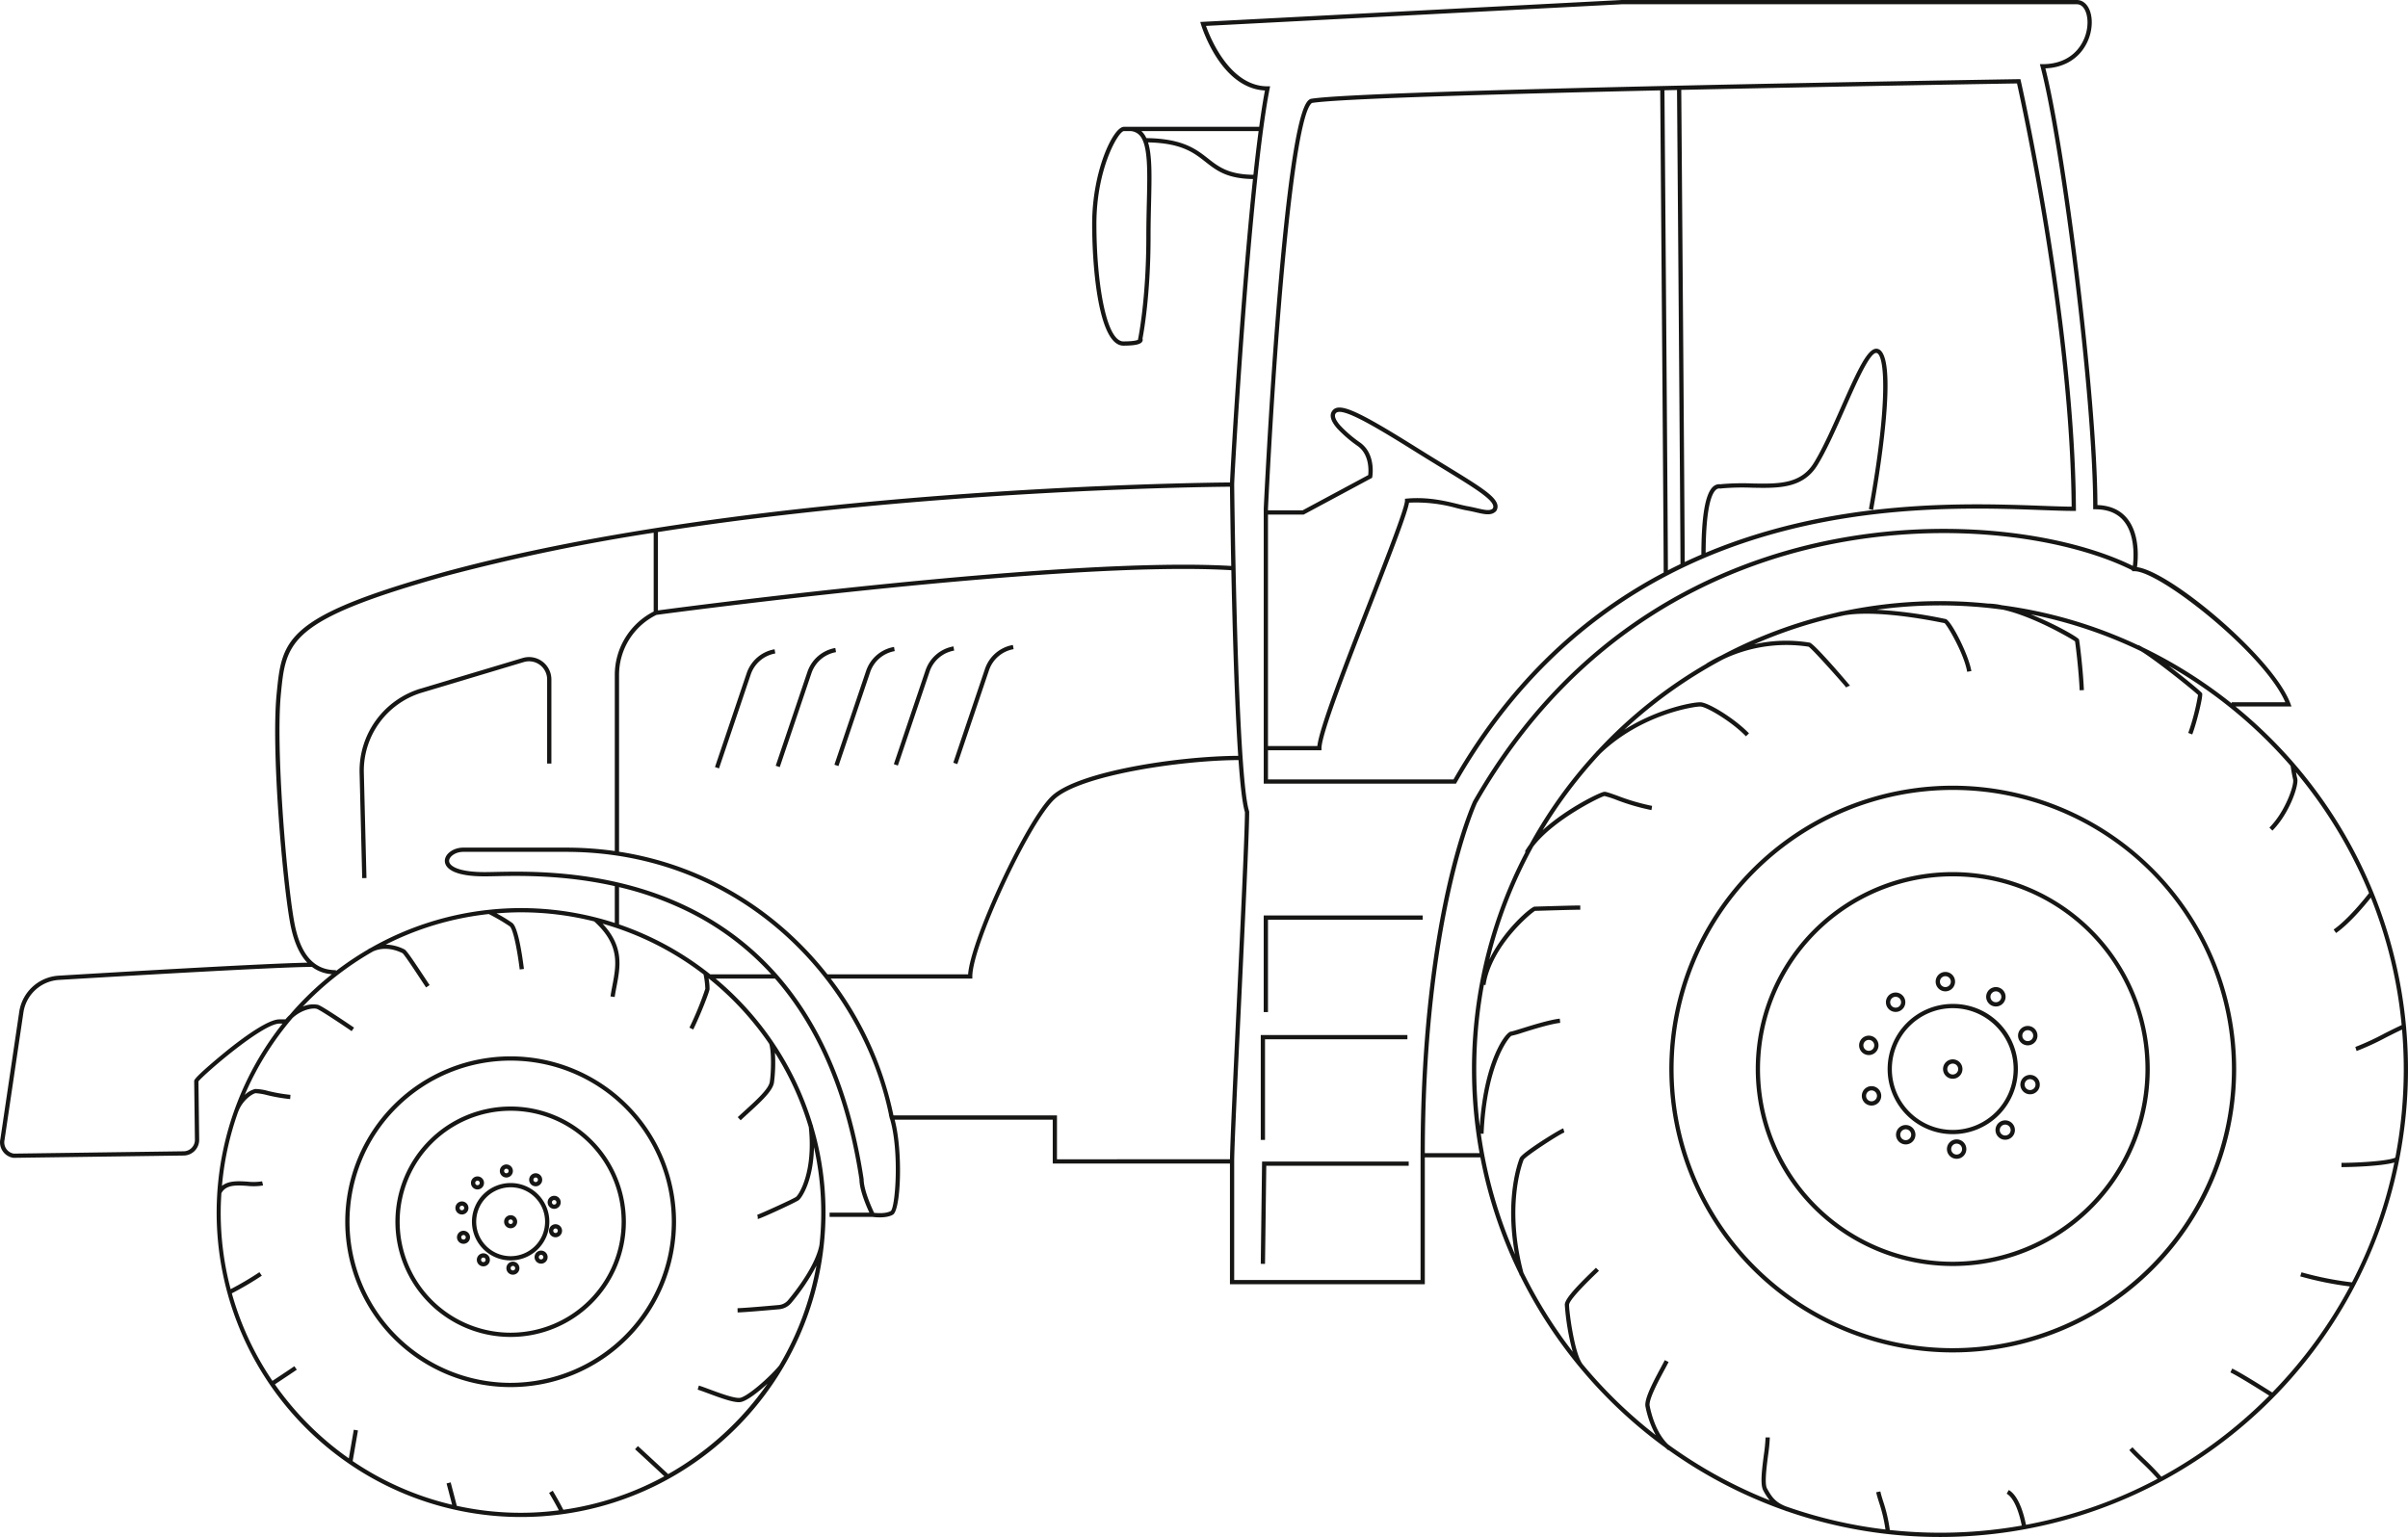 <svg xmlns="http://www.w3.org/2000/svg" width="880" height="561.784" viewBox="0 0 880 561.784">
  <g id="Gruppe_5571" data-name="Gruppe 5571" transform="translate(-50.366 -64.197)">
    <path id="Pfad_1849" data-name="Pfad 1849" d="M417.917,339.935c60.207-105.249,167.846-101.311,213.809-99.623,4.6.169,8.584.314,11.759.314h.784l-.006-.782c-.476-69.739-19.954-155.57-20.152-156.428l-.141-.614-.628.011c-9.789.155-239.941,3.874-258.7,7.2l-.258.093c-1.6.941-6.479,3.8-12.337,77.3-2.879,36.142-4.583,72.045-4.6,72.4l0,100.514h70.252Zm77.239-77.607c-.056-20.149-1.177-164.112-1.265-175.455q2.295-.051,4.589-.1c.106,13.455,1.242,157.031,1.265,173.272Q497.445,261.148,495.155,262.328ZM642.7,239.068c-3.011-.02-6.7-.155-10.918-.309-27.042-.995-75.3-2.752-122.842,17.155.1-16.32,2.1-21.551,3.79-23.015a1.722,1.722,0,0,1,1.455-.465,2.438,2.438,0,0,0,.766-.057,88.231,88.231,0,0,1,10.868-.238c9.606.2,18.673.372,23.978-8.227,3.325-5.387,6.764-13.153,10.089-20.665,4.11-9.292,9.161-20.841,11.535-20.345,2.807.623,4.527,16.667-2.818,57.06l1.53.278c1.729-9.5,9.929-57.012,1.624-58.857-3.381-.732-7.067,7.168-13.292,21.234-3.305,7.463-6.722,15.182-9.991,20.478-4.839,7.84-13.079,7.669-22.624,7.49a89.122,89.122,0,0,0-11.061.246c-.086.009-.171.022-.386.064a3.3,3.3,0,0,0-2.694.83c-2.871,2.492-4.287,10.632-4.331,24.845q-3.045,1.306-6.083,2.741c-.053-19.4-1.161-159.446-1.264-172.575,58.9-1.309,116.017-2.249,122.7-2.357C624.483,92.212,642.113,172.755,642.7,239.068ZM382.682,215.643a45.3,45.3,0,0,1-7.218-6.184c-1.237-1.413-2.543-3.331-1.733-4.463,1.75-2.456,11.832,3.157,28.644,13.685,3.947,2.472,7.533,4.665,10.734,6.622,10.629,6.5,17.651,10.8,18.2,13.436a1.327,1.327,0,0,1-.16,1c-1,1-3.111.513-5.785-.106-1.026-.238-2.13-.494-3.3-.7-1.037-.18-2.254-.477-3.663-.821-4.626-1.127-10.967-2.674-18.631-2l-.71.062v.712c0,2.537-6.736,19.857-13.251,36.6-8.867,22.795-18.024,46.334-18.765,53.068H349V241.971h13.029l25.024-13.444.065-.373C387.172,227.813,388.483,219.786,382.682,215.643ZM349,338.772V328.117h19.555v-.777c0-5.186,9.938-30.738,18.709-53.283,7.7-19.79,12.626-32.577,13.282-36.442a54.686,54.686,0,0,1,17.493,2.015c1.435.35,2.675.653,3.762.841,1.143.2,2.218.448,3.218.679,3.139.726,5.62,1.3,7.322-.412a2.889,2.889,0,0,0,.494-2.318c-.687-3.3-6.778-7.02-18.911-14.443-3.2-1.954-6.778-4.146-10.719-6.613-22.078-13.823-28.394-16.553-30.738-13.273-1.124,1.573-.507,3.725,1.831,6.392a46.978,46.978,0,0,0,7.482,6.427c4.357,3.111,4.019,9.083,3.851,10.616l-23.995,12.89H349v-.549c2.691-57.146,9.175-143.463,16.063-148.349,9.421-1.575,68.179-3.268,127.275-4.609.09,11.664,1.242,159.6,1.267,176.236-28.292,14.913-55.476,38.5-76.81,75.626Z" transform="translate(164.748 10.318)" fill="#161615"/>
    <path id="Pfad_1850" data-name="Pfad 1850" d="M405.538,279.447h-58.1v35.318H349V281h56.541Z" transform="translate(164.749 119.371)" fill="#161615"/>
    <path id="Pfad_1851" data-name="Pfad 1851" d="M348.3,309.109h52.037v-1.555H346.747v38.334H348.3Z" transform="translate(164.363 134.958)" fill="#161615"/>
    <path id="Pfad_1852" data-name="Pfad 1852" d="M346.747,374.685l1.555.021.46-35.851h52.048V337.3H347.228Z" transform="translate(164.363 151.454)" fill="#161615"/>
    <path id="Pfad_1853" data-name="Pfad 1853" d="M230.031,225.6l-11.586,34.3,1.474.5L231.5,226.1a11.591,11.591,0,0,1,8.988-7.714l-.266-1.53A13.136,13.136,0,0,0,230.031,225.6Z" transform="translate(93.211 84.66)" fill="#161615"/>
    <path id="Pfad_1854" data-name="Pfad 1854" d="M254.5,216.551a13.141,13.141,0,0,0-10.195,8.746l-11.585,34.3,1.472.5,11.586-34.306a11.591,11.591,0,0,1,8.988-7.714Z" transform="translate(101.129 84.49)" fill="#161615"/>
    <path id="Pfad_1855" data-name="Pfad 1855" d="M268.3,216.307a13.136,13.136,0,0,0-10.193,8.746l-11.586,34.3,1.472.5,11.586-34.306a11.588,11.588,0,0,1,8.988-7.714Z" transform="translate(108.781 84.355)" fill="#161615"/>
    <path id="Pfad_1856" data-name="Pfad 1856" d="M282.271,216.181a13.143,13.143,0,0,0-10.195,8.746l-11.585,34.3,1.472.5,11.586-34.306a11.591,11.591,0,0,1,8.989-7.714Z" transform="translate(116.529 84.285)" fill="#161615"/>
    <path id="Pfad_1857" data-name="Pfad 1857" d="M296.511,217.376l-.267-1.53a13.141,13.141,0,0,0-10.195,8.746l-11.585,34.3,1.472.5,11.585-34.306A11.593,11.593,0,0,1,296.511,217.376Z" transform="translate(124.277 84.099)" fill="#161615"/>
    <path id="Pfad_1858" data-name="Pfad 1858" d="M546.37,248.929A103.574,103.574,0,1,0,649.944,352.5,103.693,103.693,0,0,0,546.37,248.929Zm0,205.594A102.02,102.02,0,1,1,648.389,352.5,102.135,102.135,0,0,1,546.37,454.523Z" transform="translate(217.628 102.446)" fill="#161615"/>
    <path id="Pfad_1859" data-name="Pfad 1859" d="M535.1,269.246a71.99,71.99,0,1,0,71.989,71.99A72.074,72.074,0,0,0,535.1,269.246Zm0,142.425a70.435,70.435,0,1,1,70.434-70.434A70.514,70.514,0,0,1,535.1,411.671Z" transform="translate(228.895 113.713)" fill="#161615"/>
    <path id="Pfad_1860" data-name="Pfad 1860" d="M517.912,300.242a23.8,23.8,0,1,0,23.8,23.805A23.64,23.64,0,0,0,517.912,300.242Zm0,46.054a22.25,22.25,0,1,1,22.247-22.249A22.273,22.273,0,0,1,517.912,346.3Z" transform="translate(246.085 130.902)" fill="#161615"/>
    <path id="Pfad_1861" data-name="Pfad 1861" d="M508.952,299.812a3.546,3.546,0,1,0-3.548-3.546A3.55,3.55,0,0,0,508.952,299.812Zm0-5.537a1.991,1.991,0,1,1-1.993,1.991A1.994,1.994,0,0,1,508.952,294.275Z" transform="translate(252.349 126.731)" fill="#161615"/>
    <path id="Pfad_1862" data-name="Pfad 1862" d="M497.257,304.654a3.546,3.546,0,1,0-3.546-3.546A3.549,3.549,0,0,0,497.257,304.654Zm0-5.537a1.991,1.991,0,1,1-1.991,1.991A1.994,1.994,0,0,1,497.257,299.117Z" transform="translate(245.864 129.416)" fill="#161615"/>
    <path id="Pfad_1863" data-name="Pfad 1863" d="M490.954,314.794a3.547,3.547,0,1,0-3.548-3.546A3.552,3.552,0,0,0,490.954,314.794Zm0-5.539a1.992,1.992,0,1,1-1.993,1.993A2,2,0,0,1,490.954,309.256Z" transform="translate(242.368 135.039)" fill="#161615"/>
    <path id="Pfad_1864" data-name="Pfad 1864" d="M491.593,319.576a3.548,3.548,0,1,0,3.546,3.549A3.551,3.551,0,0,0,491.593,319.576Zm0,5.54a1.993,1.993,0,1,1,1.991-1.991A1.994,1.994,0,0,1,491.593,325.116Z" transform="translate(242.723 141.624)" fill="#161615"/>
    <path id="Pfad_1865" data-name="Pfad 1865" d="M499.632,328.712a3.547,3.547,0,1,0,3.546,3.546A3.55,3.55,0,0,0,499.632,328.712Zm0,5.539a1.992,1.992,0,1,1,1.991-1.993A2,2,0,0,1,499.632,334.251Z" transform="translate(247.181 146.691)" fill="#161615"/>
    <path id="Pfad_1866" data-name="Pfad 1866" d="M511.6,332.092a3.547,3.547,0,1,0,3.546,3.546A3.549,3.549,0,0,0,511.6,332.092Zm0,5.539a1.992,1.992,0,1,1,1.991-1.993A2,2,0,0,1,511.6,337.631Z" transform="translate(253.818 148.565)" fill="#161615"/>
    <path id="Pfad_1867" data-name="Pfad 1867" d="M523.018,327.615a3.547,3.547,0,1,0,3.546,3.547A3.551,3.551,0,0,0,523.018,327.615Zm0,5.539a1.992,1.992,0,1,1,1.991-1.991A1.994,1.994,0,0,1,523.018,333.154Z" transform="translate(260.15 146.083)" fill="#161615"/>
    <path id="Pfad_1868" data-name="Pfad 1868" d="M528.865,316.928a3.546,3.546,0,1,0,3.546,3.546A3.551,3.551,0,0,0,528.865,316.928Zm0,5.537a1.991,1.991,0,1,1,1.991-1.991A2,2,0,0,1,528.865,322.465Z" transform="translate(263.392 140.156)" fill="#161615"/>
    <path id="Pfad_1869" data-name="Pfad 1869" d="M528.317,312.51a3.547,3.547,0,1,0-3.546-3.548A3.551,3.551,0,0,0,528.317,312.51Zm0-5.539a1.992,1.992,0,1,1-1.991,1.991A1.994,1.994,0,0,1,528.317,306.972Z" transform="translate(263.089 133.772)" fill="#161615"/>
    <path id="Pfad_1870" data-name="Pfad 1870" d="M520.827,303.375a3.547,3.547,0,1,0-3.548-3.546A3.55,3.55,0,0,0,520.827,303.375Zm0-5.539a1.992,1.992,0,1,1-1.993,1.993A2,2,0,0,1,520.827,297.837Z" transform="translate(258.934 128.706)" fill="#161615"/>
    <path id="Pfad_1871" data-name="Pfad 1871" d="M510.686,313.274a3.546,3.546,0,1,0,3.546,3.546A3.549,3.549,0,0,0,510.686,313.274Zm0,5.537a1.991,1.991,0,1,1,1.991-1.991A1.994,1.994,0,0,1,510.686,318.811Z" transform="translate(253.312 138.13)" fill="#161615"/>
    <path id="Pfad_1872" data-name="Pfad 1872" d="M191.972,312.569a60.445,60.445,0,1,0,60.446,60.445A60.514,60.514,0,0,0,191.972,312.569Zm0,119.335a58.89,58.89,0,1,1,58.892-58.89A58.959,58.959,0,0,1,191.972,431.9Z" transform="translate(45.009 137.739)" fill="#161615"/>
    <path id="Pfad_1873" data-name="Pfad 1873" d="M185.432,324.362a42.112,42.112,0,1,0,42.112,42.112A42.159,42.159,0,0,0,185.432,324.362Zm0,82.669a40.557,40.557,0,1,1,40.557-40.557A40.6,40.6,0,0,1,185.432,407.031Z" transform="translate(51.549 144.279)" fill="#161615"/>
    <path id="Pfad_1874" data-name="Pfad 1874" d="M175.454,370.638A14.142,14.142,0,1,0,161.312,356.5,14.158,14.158,0,0,0,175.454,370.638Zm0-26.729A12.587,12.587,0,1,1,162.867,356.5,12.6,12.6,0,0,1,175.454,343.909Z" transform="translate(61.527 154.256)" fill="#161615"/>
    <path id="Pfad_1875" data-name="Pfad 1875" d="M170.251,342.756a2.385,2.385,0,1,0-2.383-2.385A2.388,2.388,0,0,0,170.251,342.756Zm0-3.215a.83.83,0,1,1-.829.83A.831.831,0,0,1,170.251,339.542Z" transform="translate(65.163 151.835)" fill="#161615"/>
    <path id="Pfad_1876" data-name="Pfad 1876" d="M163.464,345.565a2.384,2.384,0,1,0-2.383-2.383A2.386,2.386,0,0,0,163.464,345.565Zm0-3.213a.829.829,0,1,1-.829.83A.83.83,0,0,1,163.464,342.352Z" transform="translate(61.399 153.393)" fill="#161615"/>
    <path id="Pfad_1877" data-name="Pfad 1877" d="M159.807,351.451a2.384,2.384,0,1,0-2.385-2.385A2.387,2.387,0,0,0,159.807,351.451Zm0-3.213a.829.829,0,1,1-.83.829A.831.831,0,0,1,159.807,348.238Z" transform="translate(59.37 156.657)" fill="#161615"/>
    <path id="Pfad_1878" data-name="Pfad 1878" d="M160.178,353.575a2.385,2.385,0,1,0,2.385,2.386A2.388,2.388,0,0,0,160.178,353.575Zm0,3.216a.831.831,0,1,1,.83-.83A.831.831,0,0,1,160.178,356.791Z" transform="translate(59.576 160.479)" fill="#161615"/>
    <path id="Pfad_1879" data-name="Pfad 1879" d="M164.844,358.878a2.385,2.385,0,1,0,2.385,2.385A2.388,2.388,0,0,0,164.844,358.878Zm0,3.215a.83.83,0,1,1,.83-.83A.832.832,0,0,1,164.844,362.093Z" transform="translate(62.163 163.42)" fill="#161615"/>
    <path id="Pfad_1880" data-name="Pfad 1880" d="M171.79,360.84a2.384,2.384,0,1,0,2.385,2.385A2.388,2.388,0,0,0,171.79,360.84Zm0,3.213a.829.829,0,1,1,.83-.829A.831.831,0,0,1,171.79,364.053Z" transform="translate(66.015 164.508)" fill="#161615"/>
    <path id="Pfad_1881" data-name="Pfad 1881" d="M178.418,358.241a2.385,2.385,0,1,0,2.385,2.386A2.388,2.388,0,0,0,178.418,358.241Zm0,3.216a.831.831,0,1,1,.83-.83A.831.831,0,0,1,178.418,361.457Z" transform="translate(69.691 163.067)" fill="#161615"/>
    <path id="Pfad_1882" data-name="Pfad 1882" d="M181.812,352.038a2.385,2.385,0,1,0,2.385,2.385A2.387,2.387,0,0,0,181.812,352.038Zm0,3.215a.83.83,0,1,1,.83-.83A.832.832,0,0,1,181.812,355.253Z" transform="translate(71.573 159.627)" fill="#161615"/>
    <path id="Pfad_1883" data-name="Pfad 1883" d="M181.494,350.126a2.385,2.385,0,1,0-2.385-2.385A2.387,2.387,0,0,0,181.494,350.126Zm0-3.215a.83.83,0,1,1-.83.83A.831.831,0,0,1,181.494,346.912Z" transform="translate(71.397 155.922)" fill="#161615"/>
    <path id="Pfad_1884" data-name="Pfad 1884" d="M177.144,344.823a2.384,2.384,0,1,0-2.383-2.385A2.387,2.387,0,0,0,177.144,344.823Zm0-3.213a.829.829,0,1,1-.829.829A.831.831,0,0,1,177.144,341.61Z" transform="translate(68.985 152.981)" fill="#161615"/>
    <path id="Pfad_1885" data-name="Pfad 1885" d="M171.26,354.686a2.385,2.385,0,1,0-2.385-2.385A2.387,2.387,0,0,0,171.26,354.686Zm0-3.215a.83.83,0,1,1-.83.83A.83.83,0,0,1,171.26,351.472Z" transform="translate(65.721 158.451)" fill="#161615"/>
    <path id="Pfad_1886" data-name="Pfad 1886" d="M137.416,299.456l-.958-38.525A29.808,29.808,0,0,1,157.644,231.7l37.271-11.182a6.622,6.622,0,0,1,8.525,6.343v30.757h1.555V226.866a8.175,8.175,0,0,0-10.526-7.83L157.2,230.217A31.361,31.361,0,0,0,134.9,260.97l.958,38.525Z" transform="translate(46.876 85.673)" fill="#161615"/>
    <path id="Pfad_1887" data-name="Pfad 1887" d="M867.32,322.423h20.461l-.387-1.048c-6.187-16.74-43.809-48.305-56.064-49.883.382-2.857,1.16-12.091-3.689-17.912-2.511-3.014-6.131-4.619-10.77-4.779-.146-40.046-11.623-130.537-19.023-159.617,6.652-.271,10.608-3.215,12.78-5.7A17.134,17.134,0,0,0,814.8,72.362c0-4.807-2.254-8.165-5.48-8.165l-166.256,0L489,72.223l.288.948c.292.967,7.227,23.266,23.351,24.1-.712,3.728-1.415,8.222-2.1,13.282h-47.49a.67.67,0,0,0-.079,0H461.1c-3.922,0-11.608,16.077-11.608,35.509,0,16.519,2.4,44.473,11.421,44.473,5.511,0,6.607-.866,6.944-1.62a1.257,1.257,0,0,0,.033-.953c.409-2.1,2.951-16,2.951-37.232,0-4.406.095-8.48.188-12.416.225-9.638.4-17.265-1.108-22.076,12.231.267,16.67,3.731,20.946,7.093,4.036,3.174,7.869,6.169,17.392,6.3-4.572,42.971-8.074,103.038-8.392,110.907-12.446.093-173.591,1.968-286.385,32.523-59.243,16.509-60.051,24.733-62.021,44.754-2,20.351,2.046,67.425,4.835,83.225,1.211,6.857,3.328,11.836,6.378,15.026-15.207.277-68.082,3.38-90.9,4.751A15.544,15.544,0,0,0,57.4,434l-6.9,46.555a5.7,5.7,0,0,0,4.791,6.843l62.152-.841a5.723,5.723,0,0,0,5.715-5.722l-.269-21.375c1.893-2.469,23.35-21.125,29.6-21.125H153.6A111.252,111.252,0,1,0,351.4,519.4l0-.008h0a110.627,110.627,0,0,0-3.916-43.5c-.014-.137-.02-.261-.036-.4l-.075.008a111.592,111.592,0,0,0-35.488-53.622h21.7c15.84,18.154,26.185,42.7,30.86,73.4,0,3.885,2.5,9.724,3.632,12.157H353.541v1.555l15.65-.009c.2.03,4.828.72,7.473-.79,2.949-1.685,3.731-23.177.644-34.745h57.78v16.029h64.757v44.129h71.219v-46.37h20.309A169.611,169.611,0,0,0,605.6,529.859c.047.176.079.342.126.519l.117-.031a172.161,172.161,0,0,0,53.116,63c.353.337.72.661,1.105.962l.078-.1a170.769,170.769,0,0,0,42.384,22.065c.263.1.494.208.777.3l.008-.026a170.276,170.276,0,0,0,56.019,9.432h0A170.962,170.962,0,0,0,867.32,322.423ZM469.474,138.283c-.089,3.762-.188,8.026-.188,12.452,0,22.795-2.943,37.045-2.972,37.187l-.081.382.056.064c-.4.207-1.656.617-5.376.617-6.409,0-9.867-22.114-9.867-42.918,0-20.4,8.109-33.955,10.053-33.955h1.943a4.9,4.9,0,0,1,3.658,1.4C469.978,116.856,469.755,126.311,469.474,138.283Zm22.353-16.169c-4.342-3.414-9.273-7.264-22.523-7.436a8.034,8.034,0,0,0-1.494-2.253c-.109-.109-.219-.215-.333-.314h42.847c-.648,4.891-1.284,10.269-1.9,15.972C499.317,127.987,495.67,125.136,491.827,122.114ZM276.6,375.511v-64.7a24.45,24.45,0,0,1,13.672-21.863c4.866-.654,149.582-20.006,210.081-16.332.443,21.276,1.225,48.849,2.515,67.843-22.314.127-58.562,5.7-68.176,14.709-9.222,8.646-29.658,52.513-30.522,65.155H352.757C335.094,397.911,309.088,380.54,276.6,375.511ZM500.32,271.06c-59.019-3.54-197.277,14.621-209.51,16.251V258.669c97.718-15.325,199.289-16.5,209.042-16.572C499.888,245.287,500.024,256.578,500.32,271.06Zm-347.3,46.761c1.879-19.121,2.658-27.035,60.872-43.257a726.953,726.953,0,0,1,75.359-15.653v28.806a26.02,26.02,0,0,0-14.21,23.1v64.445a127.577,127.577,0,0,0-17.893-1.25h-37.5c-3.58,0-6.72,2.267-6.72,4.853,0,.947.454,2.733,3.5,4.039,2.5,1.073,6.218,1.615,11.042,1.615,1.076,0,2.4-.028,3.938-.061,8.614-.185,25.136-.535,43.63,3.63v13.458a110.92,110.92,0,0,0-89.229,9.146c-.278.131-.561.247-.832.4l.034.059a111.666,111.666,0,0,0-11.868,7.95v-.3c-8.171,0-13.184-5.895-15.323-18.021C155.015,384.836,151.09,337.474,153.024,317.821Zm1.66,118.962h-2.2c-3.942,0-12.124,5.823-18.291,10.708-.129.1-12.861,10.329-12.861,11.776l.27,21.58a4.167,4.167,0,0,1-4.171,4.158l-62.024.852a4.163,4.163,0,0,1-3.378-5.024l6.908-46.6a13.984,13.984,0,0,1,12.931-11.858c23.748-1.427,80.071-4.732,92.508-4.768a13.682,13.682,0,0,0,7.272,2.677,112.215,112.215,0,0,0-15.4,14.852A16.5,16.5,0,0,0,154.684,436.783Zm176.8,8.97c.9,2.854.749,10.358.2,13.906-.39,2.537-4.768,6.529-9,10.392-.9.824-1.814,1.654-2.7,2.481l1.06,1.136c.881-.822,1.788-1.649,2.686-2.47,4.637-4.228,9.018-8.224,9.491-11.3a57.2,57.2,0,0,0,.34-10.939,109.2,109.2,0,0,1,12.381,27.225c1.732,16.293-3.5,24.5-4.622,25.453-.877.741-13.136,6.248-14.226,6.59l.193.752v.777c.768,0,14.117-6.154,15.036-6.932,1.241-1.049,5.3-7.35,5.509-19.345a108.9,108.9,0,0,1,2.024,35.673c-1.385,7.5-8.479,16.659-11.468,20.253a4.987,4.987,0,0,1-3.412,1.788c-4.533.409-12.522,1.1-15.079,1.167l.037,1.555c2.6-.065,10.629-.763,15.182-1.172a6.541,6.541,0,0,0,4.468-2.344,76.26,76.26,0,0,0,9.159-13.612,108.975,108.975,0,0,1-13.629,36.557l-.008-.006c-3.858,4.639-11.628,11.311-14.29,11.781-1.911.312-7.381-1.7-11.006-3.05-1.628-.6-3.034-1.129-4.034-1.427l-.446,1.488c.951.284,2.335.8,3.939,1.4,4.816,1.792,8.757,3.182,11.072,3.182a4.42,4.42,0,0,0,.746-.059c2.139-.376,6.151-3.392,9.769-6.708a110.529,110.529,0,0,1-36.3,33.05c-1.907-1.8-9.436-8.771-11.065-10.245l-1.043,1.154c1.541,1.393,8.376,7.723,10.7,9.9a108.914,108.914,0,0,1-36.905,12.225c-1.634-3.23-3.852-6.912-3.876-6.952l-1.332.8c.023.037,2,3.311,3.569,6.357a108.138,108.138,0,0,1-37.31-1.646c-.547-2.235-2.158-8.3-2.229-8.567l-1.5.4c.016.061,1.365,5.142,2.03,7.777a109.2,109.2,0,0,1-36.343-15.961l1.94-11.194-1.531-.264-1.813,10.461a110.606,110.606,0,0,1-27.012-27.051c.77-.515,1.618-1.077,2.518-1.674,1.859-1.233,3.865-2.562,5.477-3.675l-.881-1.278c-1.606,1.107-3.6,2.43-5.455,3.656-.916.606-1.78,1.181-2.562,1.7a109.3,109.3,0,0,1-14.84-31.985,118.694,118.694,0,0,0,10.96-6.454l-.885-1.278a115.115,115.115,0,0,1-10.51,6.2,109.512,109.512,0,0,1-3.633-28c0-2.385.1-4.746.253-7.094,1.721-3.131,5.444-2.915,9.388-2.661a21.058,21.058,0,0,0,5.837-.146l-.351-1.516a20.069,20.069,0,0,1-5.388.11c-3.257-.205-6.854-.42-9.282,1.558a108.927,108.927,0,0,1,5.935-27.127l.017.006c1.5-4.121,5.155-6.607,6.385-6.759a22.538,22.538,0,0,1,4.27.732,62.88,62.88,0,0,0,8.317,1.426l.118-1.548a61.9,61.9,0,0,1-8.1-1.4,19.084,19.084,0,0,0-4.8-.757,8.461,8.461,0,0,0-3.824,2.192,109.886,109.886,0,0,1,17.5-28.152c3.5-3.2,7.575-3.739,8.836-3.313,1.219.406,8.289,5.09,12.744,8.138l.878-1.284c-1.153-.788-11.316-7.725-13.13-8.329a9.334,9.334,0,0,0-5.614.651,110.454,110.454,0,0,1,25.734-20.2c4.325-1.906,8.522-.435,10.736.676.742.6,5.1,7.227,7.2,10.414l1.39,2.1,1.293-.861-1.385-2.1c-5.355-8.137-7.089-10.585-7.8-10.941a15.573,15.573,0,0,0-6.853-1.752,108.819,108.819,0,0,1,37.666-11.17,70.732,70.732,0,0,1,7.67,4.5c1.105.883,2.567,7.216,3.635,15.76l1.542-.194c-.7-5.567-2.169-15.151-4.205-16.78a49.915,49.915,0,0,0-5.8-3.527c2.943-.238,5.909-.393,8.912-.393A109.531,109.531,0,0,1,267.5,400.98c9.488,8.58,8.123,15.8,6.663,23.446-.25,1.318-.5,2.638-.7,3.973l1.537.227c.194-1.311.443-2.612.692-3.908,1.368-7.165,2.753-14.557-5.118-22.9a109.443,109.443,0,0,1,36.91,18.548,31.955,31.955,0,0,1,.644,5.222,116.753,116.753,0,0,1-5.812,14.223l1.4.686c2.529-5.142,5.752-13.374,5.952-14.67a19.446,19.446,0,0,0-.364-4.033A110.59,110.59,0,0,1,331.486,445.753Zm-21.543-25.427q-.518-.41-1.04-.816l-.008-.036-.031,0A111.137,111.137,0,0,0,276.6,402.071V388.45a118.3,118.3,0,0,1,24.707,8.737,101.845,101.845,0,0,1,30.914,23.14Zm65.949,86.516c-1.749,1-4.844.785-6.067.656-.777-1.625-3.827-8.253-3.835-12.334-7.42-48.784-28.952-82.218-64-99.376C273.815,382,244.074,382.627,231.38,382.9c-1.527.034-2.837.061-3.9.061-4.547,0-8.154-.515-10.43-1.489-1.651-.707-2.559-1.635-2.559-2.61,0-1.527,2.257-3.3,5.166-3.3h37.5c64.936,0,108.37,48.251,118.135,96.33h-.056l.188.622c.04.205.092.412.131.617l.048-.009C379.146,485.152,377.568,505.621,375.892,506.843Zm60.749-18.919V471.894H376.875a123.1,123.1,0,0,0-22.933-50.013H405.7V421.1c0-11.292,20.789-56.106,30.059-64.8,9.212-8.639,45.661-14.178,67.221-14.291.65,9.122,1.425,16.066,2.347,19.033-.016,7.571-1.533,39.5-3,70.375-1.222,25.7-2.377,50.024-2.473,56.5Zm132.867,44.13H501.4V488.7c0-5.013,1.2-30.362,2.48-57.2,1.475-31.063,3-63.187,3-70.571l-.037-.239c-4.286-13.214-5.43-118.192-5.443-119.377,0-3.543,6.094-110.083,12.939-144.64l.183-.928h-.945c-13.8,0-20.94-17.734-22.481-22.075l152.012-7.917H809.322c2.7,0,3.925,3.428,3.925,6.61a15.559,15.559,0,0,1-3.79,10.1c-2.965,3.394-7.325,5.188-12.608,5.188h-1.01l.258.976c7.415,28.1,19.221,120.941,19.221,160.941v.777h.777c4.527,0,8.008,1.422,10.349,4.227,4.28,5.132,3.718,13.56,3.37,16.468-23.071-11.4-66.167-18.6-111.675-9.223-38.765,7.987-92.672,30.973-129.394,95.175-.05.1-4.881,10.44-9.637,31.482-4.353,19.272-9.534,51.755-9.593,97.212h-.006Zm1.561-46.37c.114-86.88,18.89-127.625,19.051-127.975C626.527,294.064,680,271.26,718.452,263.337c45.441-9.362,88.4-2.1,111.113,9.31l-.061.339h.931c9.372,0,47.5,30.225,55.083,47.882H865.91v.418a171.482,171.482,0,0,0-32.539-20.5,12.594,12.594,0,0,0-1.559-.832l-.036.087a169.537,169.537,0,0,0-49.808-14.624,25.851,25.851,0,0,0-5.169-.616,171.9,171.9,0,0,0-52.541,2.738,27.02,27.02,0,0,0-2.895.631A169.857,169.857,0,0,0,679.379,303.8a56.027,56.027,0,0,0-5.435,2.946l.026.044A172.157,172.157,0,0,0,634.1,338.6c-.137.132-.278.26-.414.393l.023.025a171.913,171.913,0,0,0-24.369,33.818,23.78,23.78,0,0,0-1.705,2.576l.25.14a171.008,171.008,0,0,0-16.816,110.135Zm354.663,1.638c-2.6,1.27-13.781,1.911-19.665,1.911v1.555c3.244,0,14.652-.308,19.315-1.693A167.436,167.436,0,0,1,909.9,532.913a120.16,120.16,0,0,1-18.453-3.672l-.466,1.481a123.411,123.411,0,0,0,18.143,3.686,169.934,169.934,0,0,1-28.365,38.76l-.019-.012c-7.577-4.79-12.494-7.728-14.614-8.732l-.664,1.405c1.4.665,5.012,2.683,14.185,8.477-.159.16-.312.323-.471.483a170.091,170.091,0,0,1-38.936,29.159,92.749,92.749,0,0,0-6.506-6.694c-1.5-1.438-2.927-2.8-4.05-4.067l-1.166,1.029c1.166,1.32,2.613,2.7,4.143,4.163,1.931,1.842,4.087,3.924,6.181,6.33a167.534,167.534,0,0,1-48.1,16.819c-.48-2.548-2.256-10.38-6.259-12.716l-.783,1.343c3.408,1.987,5.057,9.288,5.511,11.658a171.114,171.114,0,0,1-48.216,1.618,56.89,56.89,0,0,0-2.434-10.492c-.423-1.343-.788-2.506-1.023-3.616l-1.52.319c.249,1.185.625,2.38,1.06,3.765a55.624,55.624,0,0,1,2.326,9.84,168.1,168.1,0,0,1-36.447-8.477c-4.008-1.561-5.287-3.764-6.834-6.515-.961-1.71-.191-7.669.37-12.018a62.206,62.206,0,0,0,.653-6.635h-1.555a61.967,61.967,0,0,1-.639,6.436c-.687,5.32-1.4,10.821-.183,12.979a22.53,22.53,0,0,0,2.34,3.574,169.418,169.418,0,0,1-37.132-20.438c-4.4-4.225-6.169-11.18-6.744-14.129-.446-2.281,3.415-9.436,5.491-13.282.611-1.13,1.121-2.077,1.432-2.716l-1.4-.681c-.306.626-.807,1.553-1.4,2.658-3.268,6.057-6.159,11.707-5.649,14.318a35.718,35.718,0,0,0,3.756,10.442,171.011,171.011,0,0,1-26.787-26l.011-.008c-2.938-3.857-4.911-19.009-4.911-21.622,0-.888,1.73-3.61,9.974-11.526.432-.414.762-.731.953-.923l-1.1-1.1c-.187.188-.508.5-.931.9-7.423,7.129-10.451,10.792-10.451,12.646a89.023,89.023,0,0,0,2.895,17.156,169.859,169.859,0,0,1-18.038-28.974c-6.3-23.99-.566-39.528.109-41.213.726-1.312,13.329-9.52,14.88-9.973l-.415-1.5c-1.363.378-15.113,8.906-15.9,10.871-.633,1.581-5.478,14.73-1.729,35.223a168.039,168.039,0,0,1-12.508-44.167l1.024.045c1.073-24.769,8.9-34.987,10.17-35.8a36.211,36.211,0,0,0,4.239-1.206c4-1.247,10.055-3.128,13.6-3.521l-.171-1.545c-3.69.41-9.828,2.318-13.888,3.582-1.769.549-3.6,1.119-3.928,1.146-1.968,0-9.842,10.782-11.406,34.6a170,170,0,0,1,1.517-51.694l.574.087c2.172-14.4,16.662-26.308,18.1-27.118.468-.009,1.788-.047,3.507-.1,4.185-.124,10.51-.312,13.018-.312v-1.555c-2.529,0-8.869.188-13.065.312-1.924.057-3.339.1-3.6.1-1.278,0-11.308,8.446-16.565,19.384a168.372,168.372,0,0,1,16.025-41.3c7.515-9.927,24.8-18.33,26.054-18.5a32.913,32.913,0,0,1,4.272,1.371,78.886,78.886,0,0,0,12.894,3.764l.239-1.536a78,78,0,0,1-12.612-3.692c-2.772-.987-4.134-1.461-4.793-1.461-1.363,0-13.893,6.058-22.594,14.047A170.588,170.588,0,0,1,635.2,339.694c15.051-14.532,34.852-17.391,36.633-17.246,2.428.188,11.538,5.632,16.578,10.876l1.119-1.079c-5.146-5.352-14.566-11.114-17.579-11.347-2.514-.177-15.445,2.144-27.957,10a170.331,170.331,0,0,1,36.083-25.711,53.593,53.593,0,0,1,31.233-4.612c1.363.74,13.181,14.1,13.736,14.9l.662-.4.738-.244c-.047-.138-13-15.4-14.712-15.74a52.91,52.91,0,0,0-20.354.622,167.915,167.915,0,0,1,30.036-9.957l0,.012c.1-.03.215-.053.317-.082q1.432-.326,2.871-.626c7.835-1.265,20.276-.319,35.657,2.75.333.067.583.117.742.145,1.2,1.1,7.134,11.221,8.263,17.787l1.534-.264c-1.08-6.274-7.6-18.809-9.43-19.036-.087-.012-.364-.068-.8-.157a163.882,163.882,0,0,0-24.352-3.224,170.106,170.106,0,0,1,40.44-.7v.006l.045,0c1.906.2,3.8.434,5.685.69,10.891,2.4,24.474,10.324,26.294,11.558.264,1.667,1.39,10.759,1.685,17.887l1.555-.064c-.326-7.816-1.626-18.007-1.791-18.5-.25-.749-8.58-5.595-17.6-9.183A168.133,168.133,0,0,1,832.726,302.2c5.5,3.3,19.165,14.3,20.912,16.02a81.226,81.226,0,0,1-3.574,13.868l1.452.561c1.545-4,4.036-13.957,3.61-15.025-.219-.549-6.263-5.526-12.239-10.081a170.679,170.679,0,0,1,44.577,36.591c.112.765.456,2.985.919,4.987.47,2.04-2.912,11.819-8.664,17.571l1.1,1.1c5.988-5.988,9.707-16.29,9.079-19.02-.177-.765-.336-1.572-.473-2.318a169.686,169.686,0,0,1,26.7,44.175c-1.22,1.572-7.572,9.587-12.934,13.323l.889,1.276c5.023-3.5,10.678-10.36,12.723-12.942a168.111,168.111,0,0,1,11.246,46.592c-1.785.807-4.014,1.924-6.389,3.123a95.681,95.681,0,0,1-10.546,4.874l.47,1.482a95.611,95.611,0,0,0,10.776-4.968c2.141-1.077,4.166-2.1,5.836-2.87.4,4.759.62,9.57.62,14.433A171.182,171.182,0,0,1,925.733,487.322Z" transform="translate(0 0)" fill="#161615"/>
  </g>
</svg>
